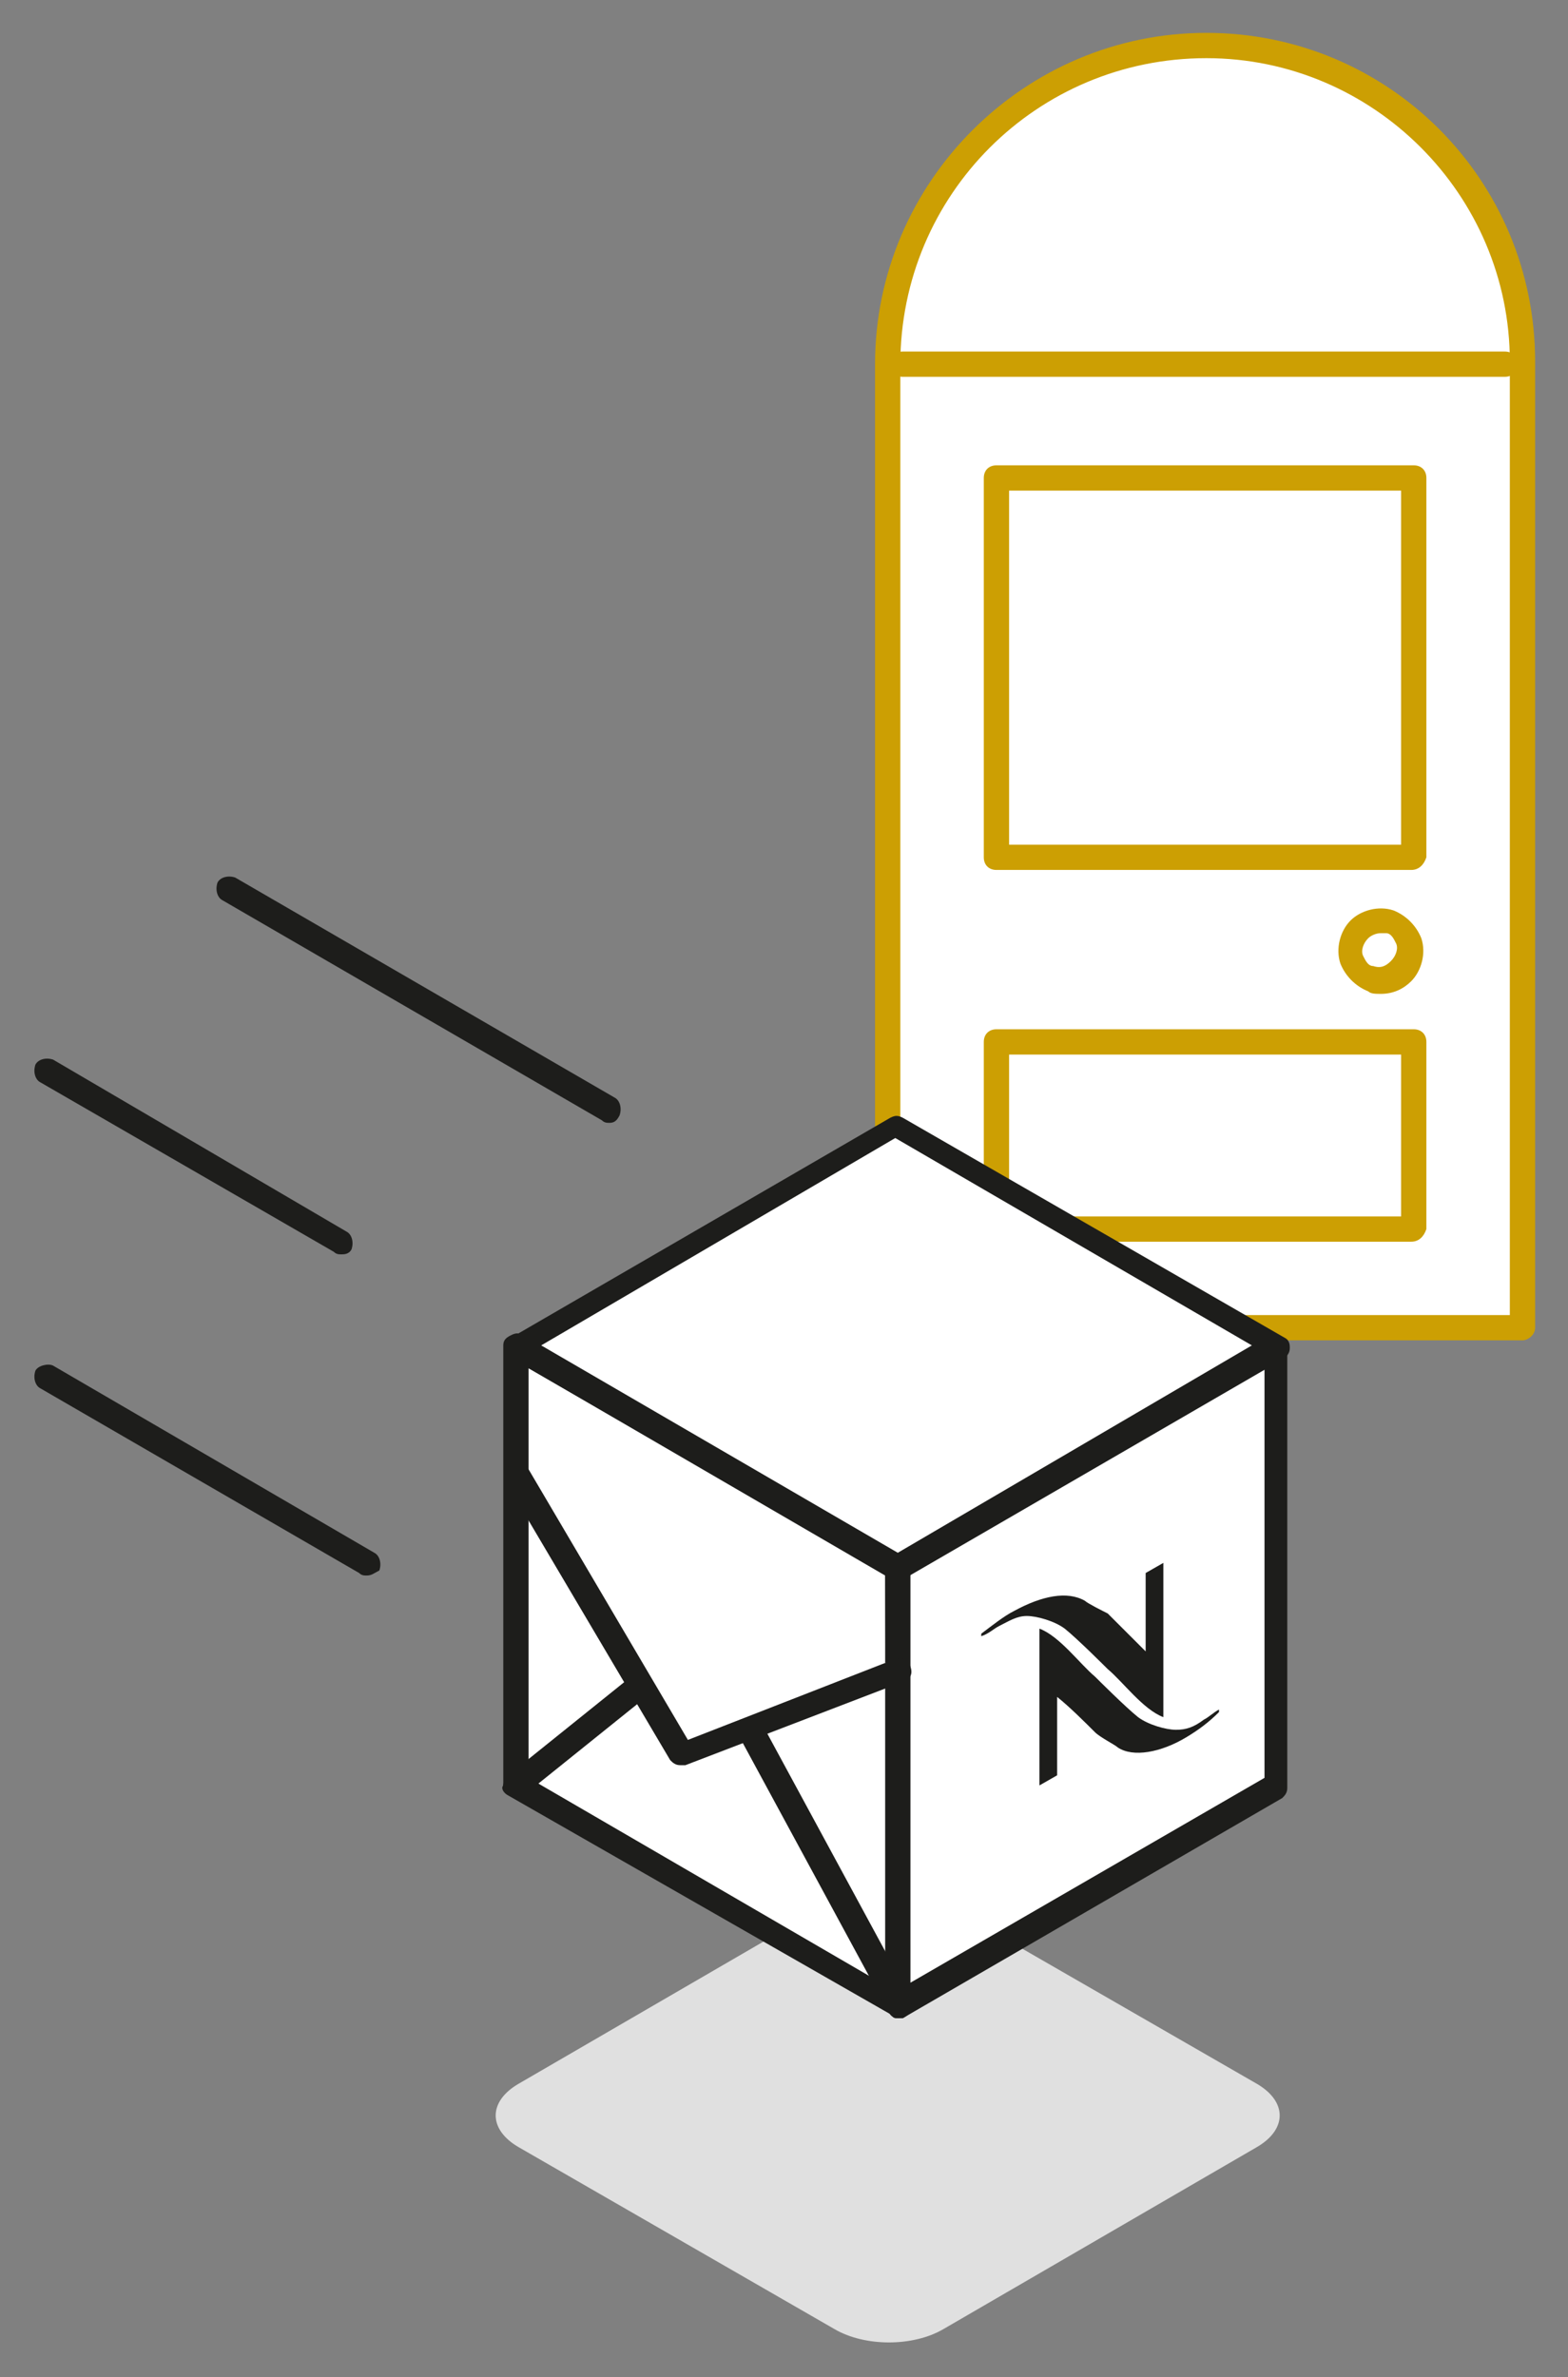 <svg xmlns="http://www.w3.org/2000/svg" viewBox="0 0 62 94">
	<rect x="0" y="0" width="62" height="94" fill="#808080" stroke="none"/>
	<path fill="#E0E0E0" d="M49.7 82.4c1.2.7 1.2 1.8 0 2.5l-12.4 7.2c-1.2.7-3.1.7-4.3 0l-12.5-7.2c-1.2-.7-1.2-1.8 0-2.5l12.4-7.2c1.2-.7 3.2-.7 4.3 0l12.5 7.2z"/>
	<path fill="#FFF" d="M60.2 52.5H35.1V14.4c0-6.9 5.7-12.6 12.6-12.6 6.9 0 12.5 5.6 12.5 12.5v38.2z"/>
	<path fill="#CC9F03" d="M60.2 53H35.1c-.1 0-.3-.1-.4-.1s-.1-.2-.1-.4V14.4c0-7.2 5.9-13.1 13.1-13.1 7.2 0 13 5.8 13 13v38.2c0 .3-.3.5-.5.5zm-24.6-1h24.1V14.3c0-6.6-5.4-12-12-12-6.7 0-12.1 5.4-12.1 12.1V52z"/>
	<path fill="#FFF" d="M35.7 14.4h23.8"/>
	<path fill="#CC9F03" d="M59.5 14.9H35.7c-.3 0-.5-.2-.5-.5s.2-.5.5-.5h23.8c.3 0 .5.2.5.5s-.2.5-.5.5z"/>
	<path fill="#FFF" d="M39.4 18.9h16.5v15H39.4z"/>
	<path fill="#CC9F03" d="M55.8 34.4H39.4c-.3 0-.5-.2-.5-.5v-15c0-.3.2-.5.5-.5h16.5c.3 0 .5.2.5.5v15c-.1.3-.3.5-.6.5zm-15.9-1h15.5v-14H39.9v14z"/>
	<path fill="#FFF" d="M39.4 41.2h16.5v7.4H39.4z"/>
	<path fill="#CC9F03" d="M55.8 49.1H39.4c-.3 0-.5-.2-.5-.5v-7.4c0-.3.2-.5.5-.5h16.5c.3 0 .5.2.5.5v7.4c-.1.3-.3.5-.6.5zm-15.9-1h15.5v-6.4H39.9v6.4z"/>
	<path fill="#FFF" d="M55.8 37.2c.3 1-.6 1.8-1.5 1.5-.3-.1-.6-.4-.7-.7-.3-1 .6-1.8 1.5-1.5.3.1.6.4.7.7z"/>
	<path fill="#CC9F03" d="M54.6 39.3c-.2 0-.4 0-.5-.1-.5-.2-.9-.6-1.1-1.1-.2-.6 0-1.3.4-1.7s1.1-.6 1.7-.4c.5.2.9.6 1.1 1.1.2.6 0 1.3-.4 1.7-.3.3-.7.5-1.2.5zm0-2.4c-.2 0-.4.1-.5.2-.2.2-.3.5-.2.7.1.2.2.4.4.4.3.1.5 0 .7-.2.2-.2.3-.5.2-.7-.1-.2-.2-.4-.4-.4h-.2z"/>
	<path fill="#FFF" d="M35.5 62v17.3l-15.1-8.7V53.2"/>
	<path fill="#1D1D1B" d="M35.5 79.8c-.1 0-.2 0-.2-.1L20.1 71c-.2-.1-.3-.3-.2-.4V53.2c0-.2.1-.3.3-.4.2-.1.3-.1.5 0l15.1 8.7c.2.1.2.3.2.5v17.4c0 .2-.1.3-.3.4h-.2zm-14.6-9.5L35 78.5V62.3l-14.1-8.2v16.2z"/>
	<path fill="#FFF" d="M35.5 62l15.1-8.8-.1 17.4-15 8.7"/>
	<path fill="#1D1D1B" d="M35.5 79.8c-.1 0-.2 0-.2-.1-.2-.1-.3-.3-.2-.4L35 62c0-.2.1-.3.2-.4l15-8.7c.2-.1.3-.1.5 0s.3.3.2.4v17.4c0 .2-.1.3-.2.4l-15 8.7h-.2zm.5-17.6v16.2l14-8.1V54.1l-14 8.1z"/>
	<path fill="#FFF" d="M20.4 53.2l15-8.7 15.2 8.7L35.5 62"/>
	<path fill="#1D1D1B" d="M35.5 62.5c-.1 0-.2 0-.2-.1l-15.1-8.7c-.2-.1-.2-.3-.2-.4 0-.2.1-.3.2-.4l15-8.7c.2-.1.3-.1.5 0l15.1 8.7c.2.1.2.3.2.4 0 .2-.1.3-.2.4l-15 8.7c-.1 0-.2.1-.3.1zm-14.1-9.3l14.1 8.2 14-8.2L35.4 45l-14 8.2z"/>
	<g fill="#1D1D1B">
		<path d="M41.1 64.4c.8.3 1.6 1.4 2.2 1.9.1.1 1.2 1.2 1.7 1.6.4.3 1.1.5 1.5.5.4 0 .7-.1 1.1-.4.2-.1.4-.3.6-.4v.1c-.4.4-.8.7-1.3 1-1 .6-2.1.8-2.7.4-.1-.1-.7-.4-.9-.6-.4-.4-1-1-1.5-1.4v3.1l-.7.4v-6.2z"/>
		<path d="M40.1 63.7c1.1-.6 2.1-.8 2.8-.4.1.1.7.4.9.5l1.5 1.5v-3.1l.7-.4v6.1c-.8-.3-1.6-1.4-2.2-1.9-.1-.1-1.2-1.2-1.7-1.6-.4-.3-1.1-.5-1.5-.5-.4 0-.7.2-1.1.4-.2.1-.4.3-.7.4v-.1c.4-.3.9-.7 1.3-.9z"/>
	</g>
	<path fill="#FFF" d="M35.5 79.3l-6.5-12"/>
	<path fill="#1D1D1B" d="M35.5 79.8c-.2 0-.3-.1-.4-.3l-6.5-12c-.1-.2 0-.5.2-.7.2-.1.5 0 .7.2L36 79c.1.2 0 .5-.2.7-.1.1-.2.1-.3.1z"/>
	<path fill="#FFF" d="M20.4 70.6l5.1-4.1"/>
	<path fill="#1D1D1B" d="M20.4 71.1c-.1 0-.3-.1-.4-.2-.2-.2-.1-.5.1-.7l5.1-4.1c.2-.2.5-.1.7.1.2.2.1.5-.1.7L20.7 71c-.1.1-.2.1-.3.1z"/>
	<path fill="#FFF" d="M35.5 66l-8.6 3.3-6.5-11"/>
	<path fill="#1D1D1B" d="M26.9 69.8c-.2 0-.3-.1-.4-.2l-6.5-11c-.1-.2-.1-.5.2-.7.2-.1.5-.1.7.2l6.3 10.7 8.2-3.2c.3-.1.5 0 .6.3.1.3 0 .5-.3.6l-8.6 3.3h-.2z"/>
	<path fill="#FFF" d="M13.5 49.1L1.8 42.4"/>
	<path fill="#1D1D1B" d="M13.5 49.6c-.1 0-.2 0-.3-.1L1.6 42.8c-.2-.1-.3-.4-.2-.7.1-.2.4-.3.7-.2l11.6 6.8c.2.1.3.4.2.7-.1.2-.3.2-.4.2z"/>
	<path fill="#FFF" d="M14.5 61.8L1.8 54.5"/>
	<path fill="#1D1D1B" d="M14.5 62.3c-.1 0-.2 0-.3-.1L1.6 54.9c-.2-.1-.3-.4-.2-.7.1-.2.5-.3.7-.2l12.7 7.4c.2.1.3.4.2.7-.2.1-.3.2-.5.2z"/>
	<path fill="#FFF" d="M24.1 43.9l-15-8.8"/>
	<path fill="#1D1D1B" d="M24.1 44.4c-.1 0-.2 0-.3-.1l-15-8.7c-.2-.1-.3-.4-.2-.7.1-.2.4-.3.7-.2l15 8.7c.2.1.3.4.2.7-.1.2-.2.3-.4.3z"/>
</svg>
